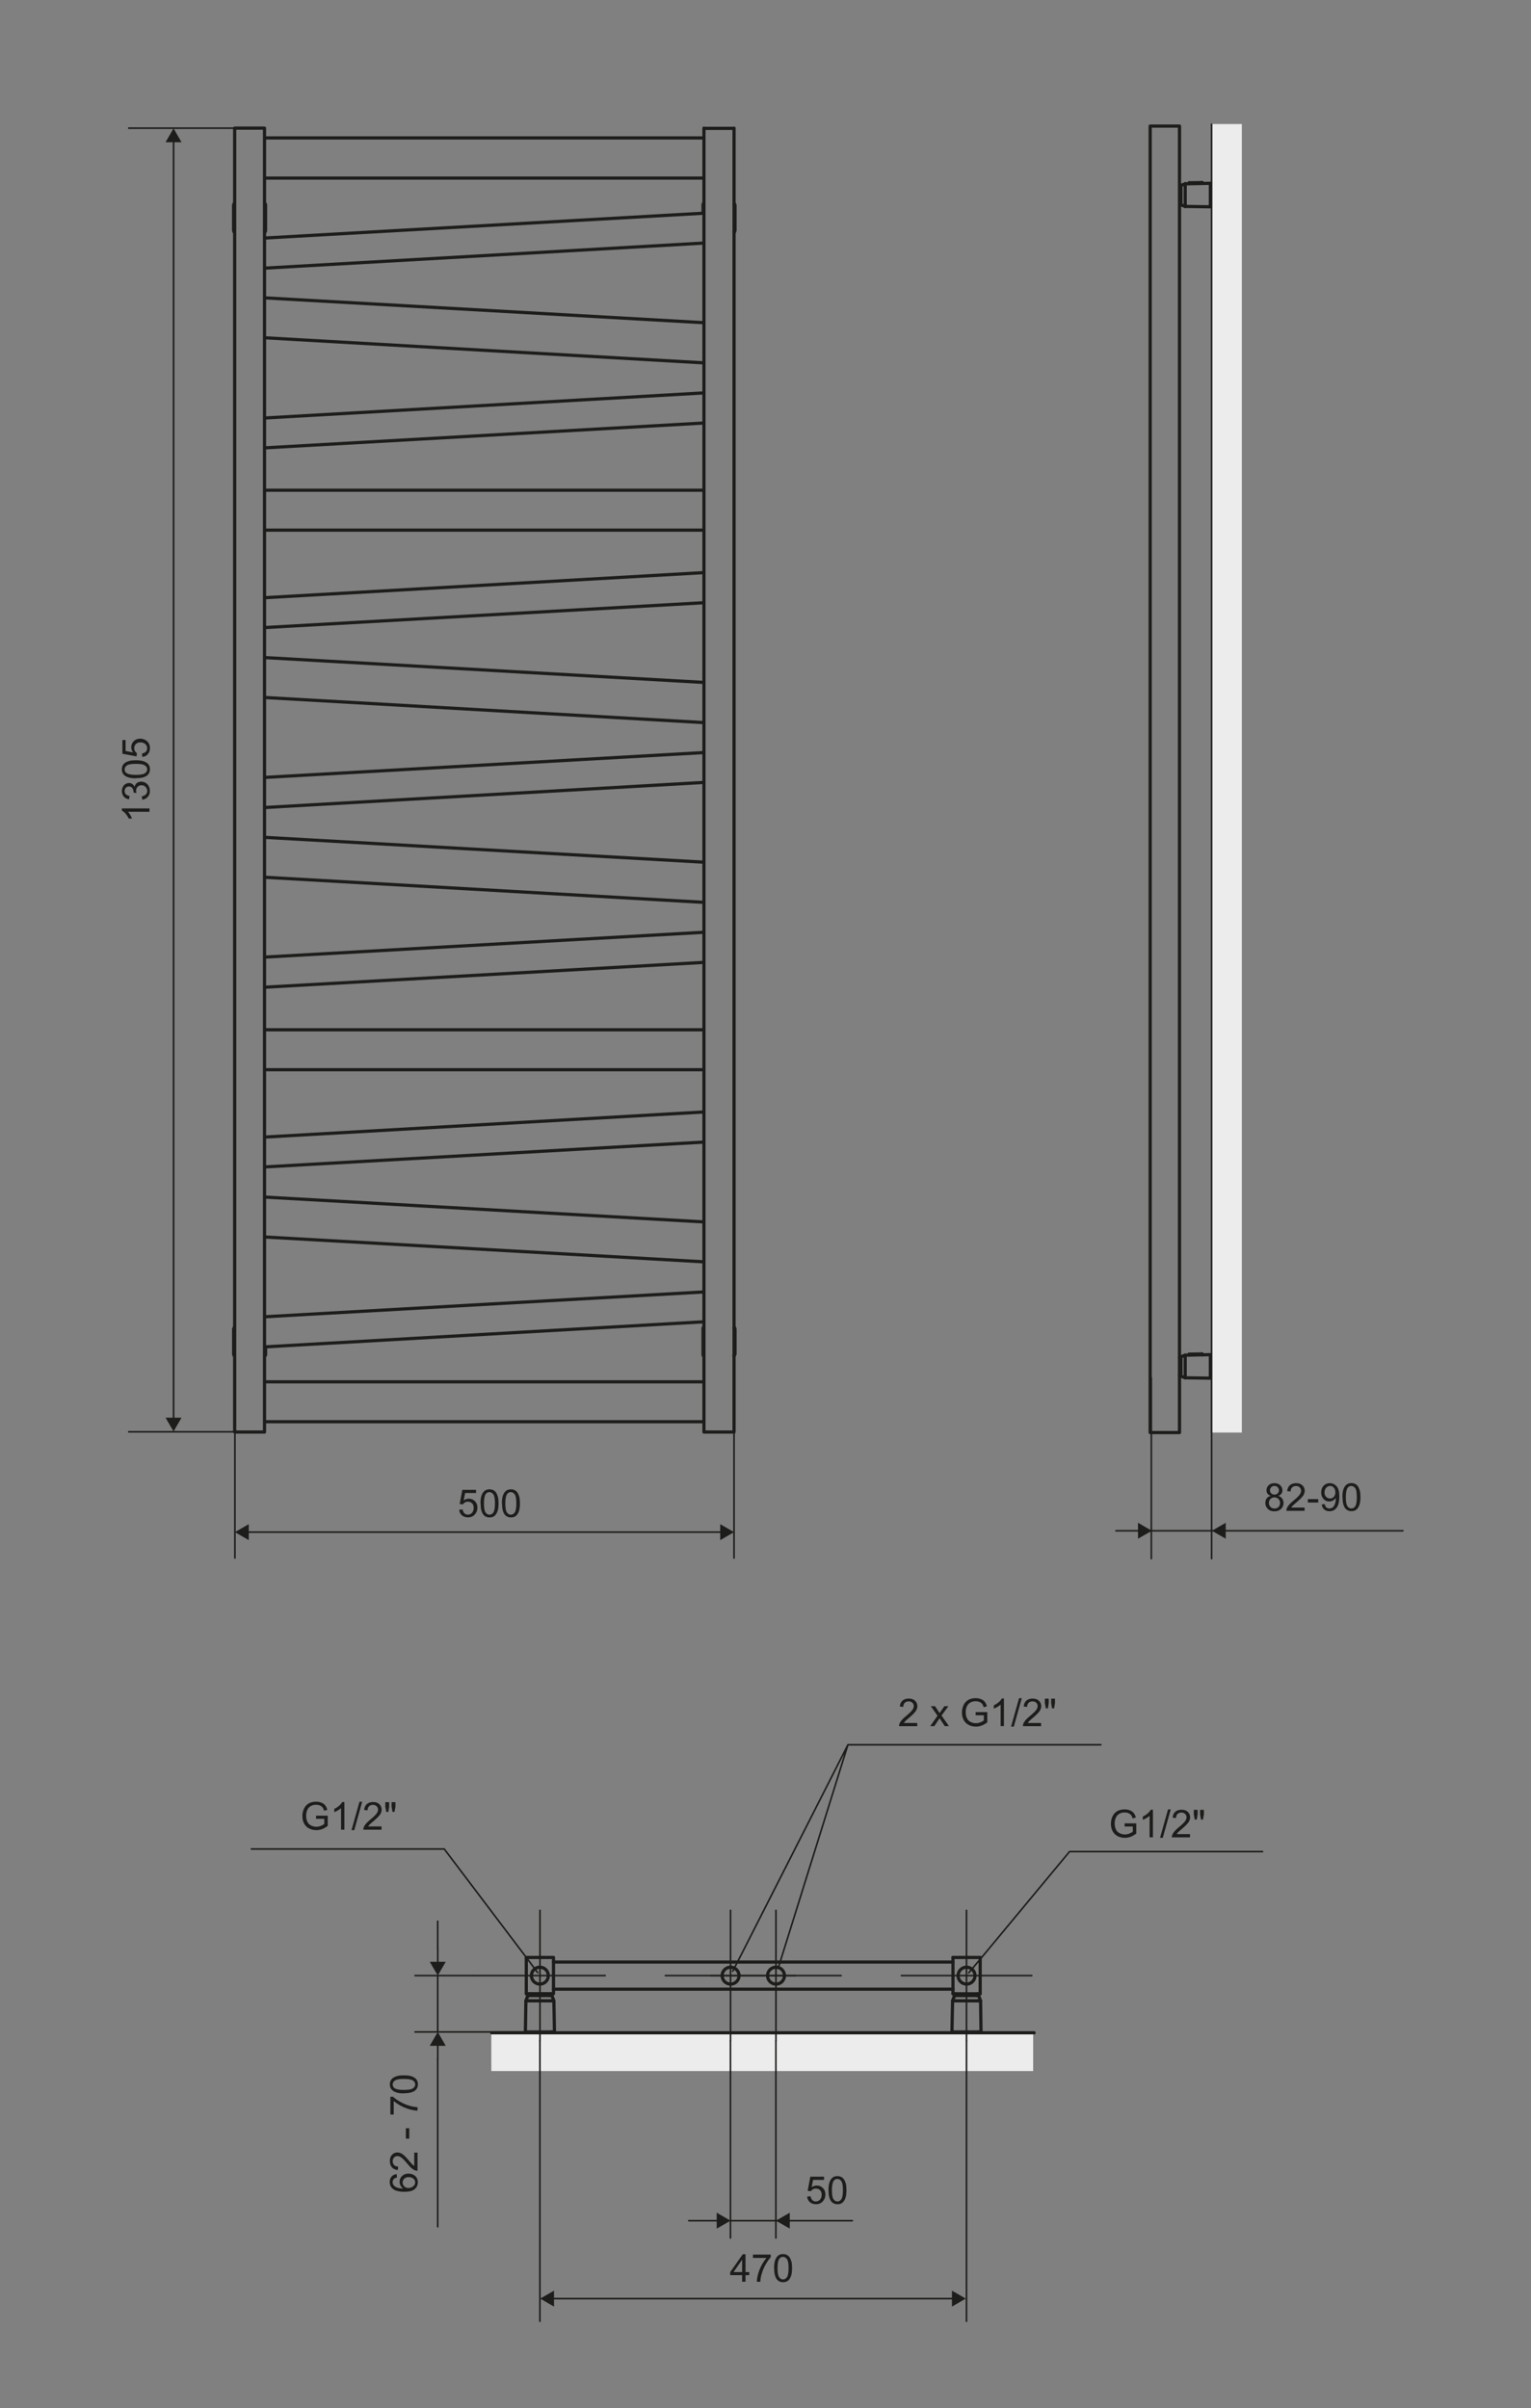 <?xml version="1.0" encoding="UTF-8"?>
<svg id="Warstwa_1" data-name="Warstwa 1" xmlns="http://www.w3.org/2000/svg" viewBox="0 0 239.04 375.89">
  <rect x="0" y="0" width="239.04" height="375.89" fill="#808080" stroke="none"/>
  <defs>
    <style>
      .cls-1 {
        fill: #ececec;
      }

      .cls-1, .cls-2 {
        stroke-width: 0px;
      }

      .cls-3, .cls-4 {
        stroke-width: .25px;
      }

      .cls-3, .cls-4, .cls-5 {
        fill: none;
        stroke: #1d1d1b;
      }

      .cls-3, .cls-5 {
        stroke-linecap: round;
        stroke-linejoin: round;
      }

      .cls-5 {
        stroke-width: .5px;
      }

      .cls-2 {
        fill: #1d1d1b;
      }
    </style>
  </defs>
  <g>
    <rect class="cls-1" x="76.71" y="317.43" width="84.6" height="5.84"/>
    <polyline class="cls-5" points="82.11 312.31 82.03 317.17 82.52 317.17 86.07 317.17"/>
    <polyline class="cls-5" points="86.07 317.17 86.57 317.17 86.48 312.31"/>
    <line class="cls-5" x1="86.18" y1="311.49" x2="86.48" y2="312.31"/>
    <line class="cls-5" x1="82.11" y1="312.31" x2="82.41" y2="311.49"/>
    <polyline class="cls-5" points="85.99 312.31 86.09 312.31 86.18 312.31 86.25 312.31 86.33 312.31 86.4 312.31 86.44 312.31 86.48 312.31"/>
    <line class="cls-5" x1="85.99" y1="311.49" x2="86.18" y2="311.49"/>
    <line class="cls-5" x1="82.62" y1="312.31" x2="85.99" y2="312.31"/>
    <line class="cls-5" x1="82.62" y1="311.49" x2="85.99" y2="311.49"/>
    <polyline class="cls-5" points="82.11 312.31 82.13 312.31 82.17 312.31 82.2 312.31 82.28 312.31 82.35 312.31 82.43 312.31 82.52 312.31 82.62 312.31"/>
    <line class="cls-5" x1="82.41" y1="311.49" x2="82.62" y2="311.49"/>
    <line class="cls-5" x1="82.6" y1="311.21" x2="82.6" y2="311.49"/>
    <line class="cls-5" x1="85.99" y1="311.49" x2="85.99" y2="311.21"/>
    <polyline class="cls-5" points="148.73 312.31 148.63 317.17 149.14 317.17 152.68 317.17"/>
    <polyline class="cls-5" points="152.68 317.17 153.17 317.17 153.1 312.31"/>
    <line class="cls-5" x1="152.8" y1="311.49" x2="153.1" y2="312.31"/>
    <line class="cls-5" x1="148.73" y1="312.31" x2="149.03" y2="311.49"/>
    <polyline class="cls-5" points="152.59 312.31 152.7 312.31 152.8 312.31 152.87 312.31 152.95 312.31 153 312.31 153.06 312.31 153.08 312.31 153.1 312.31"/>
    <line class="cls-5" x1="152.59" y1="311.49" x2="152.8" y2="311.49"/>
    <line class="cls-5" x1="149.22" y1="312.31" x2="152.59" y2="312.31"/>
    <line class="cls-5" x1="149.22" y1="311.49" x2="152.59" y2="311.49"/>
    <polyline class="cls-5" points="148.73 312.31 148.75 312.31 148.78 312.31 148.82 312.31 148.9 312.31 148.95 312.31 149.05 312.31 149.14 312.31 149.22 312.31"/>
    <polyline class="cls-5" points="149.22 311.21 149.22 311.49 149.03 311.49"/>
    <line class="cls-5" x1="152.61" y1="311.49" x2="152.61" y2="311.21"/>
    <line class="cls-5" x1="148.79" y1="310.49" x2="86.42" y2="310.49"/>
    <line class="cls-5" x1="86.42" y1="306.26" x2="148.78" y2="306.26"/>
    <path class="cls-5" d="m149.59,308.38c0,.73.59,1.32,1.32,1.32s1.32-.59,1.32-1.32-.59-1.32-1.32-1.32-1.32.59-1.32,1.32"/>
    <path class="cls-5" d="m82.97,308.38c0,.73.59,1.32,1.32,1.32s1.32-.59,1.32-1.32-.59-1.32-1.32-1.32-1.32.59-1.32,1.32"/>
    <line class="cls-5" x1="153.04" y1="311.21" x2="148.79" y2="311.21"/>
    <line class="cls-5" x1="148.79" y1="305.54" x2="153.04" y2="305.54"/>
    <polyline class="cls-5" points="82.17 305.54 86.42 305.54 86.42 311.2 82.17 311.2"/>
    <line class="cls-5" x1="148.79" y1="311.21" x2="148.79" y2="305.54"/>
    <line class="cls-5" x1="153.04" y1="305.54" x2="153.04" y2="311.2"/>
    <line class="cls-5" x1="82.17" y1="311.21" x2="82.17" y2="305.54"/>
    <path class="cls-5" d="m119.84,308.38c0,.73.59,1.32,1.32,1.32s1.32-.59,1.32-1.32-.59-1.32-1.32-1.32-1.32.59-1.32,1.32"/>
    <path class="cls-5" d="m112.75,308.38c0,.73.59,1.32,1.32,1.32s1.32-.59,1.32-1.32-.59-1.32-1.32-1.32-1.32.59-1.32,1.32"/>
    <line class="cls-5" x1="76.77" y1="317.3" x2="161.46" y2="317.3"/>
    <polyline class="cls-3" points="150.9 318.55 150.9 308.37 150.9 298.19"/>
    <polyline class="cls-3" points="140.74 308.37 150.9 308.37 161.09 308.37"/>
    <polyline class="cls-3" points="84.31 318.55 84.31 308.37 84.31 298.19"/>
    <polyline class="cls-3" points="74.12 308.37 84.3 308.37 94.49 308.37"/>
    <polyline class="cls-3" points="121.15 318.55 121.15 308.37 121.15 298.19"/>
    <polyline class="cls-3" points="110.97 308.37 121.15 308.37 131.33 308.37"/>
    <polyline class="cls-3" points="114.06 318.55 114.06 308.37 114.06 298.19"/>
    <polyline class="cls-3" points="103.88 308.37 114.06 308.37 124.24 308.37"/>
    <g>
      <path class="cls-2" d="m61.94,339.37l.04.52c-.21.05-.36.11-.45.2-.15.14-.23.32-.23.53,0,.17.05.32.14.44.12.17.3.3.53.39s.56.15.99.15c-.19-.13-.34-.28-.43-.47s-.14-.38-.14-.58c0-.35.13-.65.39-.9.26-.25.59-.37,1-.37.27,0,.52.06.75.17.23.12.41.28.53.48s.18.43.18.69c0,.44-.16.8-.49,1.08-.32.28-.86.42-1.6.42-.83,0-1.43-.15-1.81-.46-.33-.27-.49-.63-.49-1.08,0-.34.09-.61.28-.83s.45-.35.79-.39Zm1.85,2.15c.18,0,.36-.04.52-.12s.29-.19.38-.32.13-.28.13-.44c0-.22-.09-.41-.27-.57s-.42-.24-.73-.24-.53.08-.7.24c-.17.16-.26.36-.26.6s.09.44.26.61c.17.17.4.25.67.25Z"/>
      <path class="cls-2" d="m64.68,336h.51v2.84c-.13,0-.25-.02-.37-.06-.19-.07-.38-.19-.57-.35s-.4-.39-.65-.69c-.38-.47-.69-.78-.91-.95-.22-.16-.43-.25-.63-.25-.21,0-.39.08-.53.22-.14.15-.22.34-.22.58,0,.25.08.46.23.61s.36.23.63.23l-.06.54c-.4-.04-.71-.18-.92-.42s-.32-.57-.32-.98.11-.74.34-.98.51-.36.85-.36c.17,0,.34.04.51.11s.34.19.52.35.44.43.76.81c.27.32.45.52.54.61.1.09.19.16.29.22v-2.11Z"/>
      <path class="cls-2" d="m63.9,333.82h-.53v-1.62h.53v1.62Z"/>
      <path class="cls-2" d="m61.46,330.06h-.51v-2.78h.41c.29.27.68.54,1.16.81s.98.48,1.49.62c.36.11.75.17,1.18.2v.54c-.34,0-.75-.07-1.22-.2s-.94-.31-1.38-.55c-.44-.24-.82-.49-1.12-.76v2.1Z"/>
      <path class="cls-2" d="m63.07,326.76c-.51,0-.92-.05-1.23-.16s-.55-.26-.72-.47-.25-.47-.25-.78c0-.23.05-.43.14-.61.09-.17.23-.32.4-.43s.39-.2.64-.27.59-.1,1.01-.1c.5,0,.91.05,1.22.16.31.1.55.26.72.46s.25.47.25.78c0,.41-.15.74-.45.98-.36.28-.94.42-1.75.42Zm0-.54c.71,0,1.17-.08,1.41-.25.23-.17.35-.37.35-.61s-.12-.45-.35-.61-.7-.25-1.41-.25-1.18.08-1.41.25-.35.37-.35.62.1.44.31.58c.26.18.75.27,1.45.27Z"/>
    </g>
    <g>
      <path class="cls-2" d="m49.35,283.91v-.5h1.82s0,1.59,0,1.59c-.28.22-.57.39-.86.5s-.6.17-.91.17c-.42,0-.81-.09-1.15-.27s-.6-.44-.78-.78-.26-.72-.26-1.15.09-.81.26-1.17c.17-.36.43-.63.75-.81s.71-.26,1.13-.26c.31,0,.59.05.84.15.25.1.45.24.59.42s.25.41.33.7l-.51.14c-.06-.22-.14-.39-.24-.52s-.23-.22-.41-.3-.38-.11-.59-.11c-.26,0-.48.04-.67.12s-.34.18-.46.31-.21.27-.27.42c-.11.27-.16.55-.16.86,0,.38.07.7.2.96.13.26.32.45.58.57s.52.19.8.19c.25,0,.49-.05.72-.14s.41-.2.53-.3v-.8h-1.26Z"/>
      <path class="cls-2" d="m53.78,285.59h-.53v-3.36c-.13.12-.29.24-.5.36-.21.12-.39.21-.56.27v-.51c.29-.14.55-.31.77-.5s.38-.39.47-.57h.34v4.31Z"/>
      <path class="cls-2" d="m54.88,285.67l1.25-4.44h.42l-1.24,4.44h-.42Z"/>
      <path class="cls-2" d="m59.57,285.09v.51h-2.84c0-.13.02-.25.06-.37.07-.19.19-.38.35-.57s.39-.4.69-.65c.47-.38.78-.69.95-.91s.25-.44.25-.63c0-.21-.07-.38-.22-.53-.15-.14-.34-.22-.58-.22-.25,0-.46.08-.61.23s-.23.36-.23.63l-.54-.06c.04-.4.18-.71.42-.92s.57-.32.98-.32.74.11.98.34.36.51.36.85c0,.17-.04.34-.11.51s-.19.34-.35.52-.43.44-.81.76c-.32.27-.52.45-.61.54s-.16.19-.22.29h2.11Z"/>
      <path class="cls-2" d="m60.31,282.82l-.15-.82v-.7h.6v.7l-.13.82h-.32Zm.97,0l-.14-.82v-.7h.6v.7l-.14.82h-.32Z"/>
    </g>
    <g>
      <path class="cls-2" d="m126.01,342.87l.55-.05c.04.27.14.47.29.61.15.14.33.2.54.2.25,0,.47-.1.64-.29s.26-.45.26-.76-.08-.54-.25-.71-.39-.26-.66-.26c-.17,0-.32.04-.46.12s-.24.18-.32.3l-.5-.06.42-2.21h2.14v.5h-1.71l-.23,1.15c.26-.18.53-.27.81-.27.38,0,.69.13.95.39s.39.59.39,1-.11.72-.34,1.01c-.28.35-.65.52-1.13.52-.39,0-.71-.11-.96-.33s-.39-.51-.42-.87Z"/>
      <path class="cls-2" d="m129.35,341.87c0-.51.05-.92.16-1.23.1-.31.26-.55.46-.72s.47-.25.78-.25c.23,0,.43.05.61.14s.32.23.43.4.2.39.27.64.1.59.1,1.02c0,.5-.05.91-.16,1.22s-.26.55-.46.72-.47.25-.78.25c-.41,0-.74-.15-.98-.45-.28-.36-.42-.94-.42-1.75Zm.54,0c0,.71.08,1.17.25,1.41.16.23.37.35.61.35s.45-.12.61-.35.25-.7.25-1.41-.08-1.18-.25-1.41-.37-.35-.62-.35-.44.1-.58.31c-.18.26-.27.75-.27,1.45Z"/>
    </g>
    <g>
      <path class="cls-2" d="m175.59,285.11v-.5h1.82s0,1.59,0,1.59c-.28.22-.57.39-.86.5s-.6.17-.91.17c-.42,0-.81-.09-1.15-.27s-.6-.44-.78-.78-.26-.72-.26-1.15.09-.81.26-1.17c.17-.36.43-.63.75-.81s.71-.26,1.13-.26c.31,0,.59.05.84.15.25.1.45.24.59.42s.25.41.33.7l-.51.14c-.06-.22-.14-.39-.24-.52s-.23-.22-.41-.3-.38-.11-.59-.11c-.26,0-.48.04-.67.12s-.34.18-.46.31-.21.27-.27.42c-.11.27-.16.55-.16.86,0,.38.07.7.2.96.13.26.32.45.58.57s.52.19.8.19c.25,0,.49-.05.72-.14s.41-.2.53-.3v-.8h-1.26Z"/>
      <path class="cls-2" d="m180.02,286.79h-.53v-3.36c-.13.12-.29.24-.5.36-.21.12-.39.21-.56.27v-.51c.29-.14.55-.31.77-.5s.38-.39.47-.57h.34v4.31Z"/>
      <path class="cls-2" d="m181.12,286.87l1.25-4.44h.42l-1.24,4.44h-.42Z"/>
      <path class="cls-2" d="m185.8,286.29v.51h-2.84c0-.13.02-.25.06-.37.07-.19.19-.38.35-.57s.39-.4.69-.65c.47-.38.78-.69.95-.91s.25-.44.25-.63c0-.21-.07-.38-.22-.53-.15-.14-.34-.22-.58-.22-.25,0-.46.08-.61.23s-.23.36-.23.63l-.54-.06c.04-.4.18-.71.42-.92s.57-.32.98-.32.74.11.98.34.36.51.36.85c0,.17-.04.34-.11.51s-.19.34-.35.52-.43.44-.81.76c-.32.27-.52.45-.61.54s-.16.19-.22.29h2.11Z"/>
      <path class="cls-2" d="m186.54,284.02l-.15-.82v-.7h.6v.7l-.13.82h-.32Zm.97,0l-.14-.82v-.7h.6v.7l-.14.82h-.32Z"/>
    </g>
    <g>
      <path class="cls-2" d="m143.21,268.93v.51h-2.84c0-.13.02-.25.06-.37.07-.19.19-.38.35-.57s.39-.4.69-.65c.47-.38.78-.69.95-.91s.25-.43.25-.63c0-.21-.07-.39-.22-.53-.15-.14-.34-.21-.58-.21-.25,0-.46.08-.61.23s-.23.36-.23.63l-.54-.06c.04-.4.18-.71.42-.92s.57-.32.98-.32.74.11.98.34.36.51.36.85c0,.17-.04.34-.11.51s-.19.34-.35.52-.43.44-.81.76c-.32.27-.52.45-.61.54s-.16.19-.22.29h2.11Z"/>
      <path class="cls-2" d="m145.24,269.43l1.14-1.62-1.05-1.49h.66l.48.73c.09.14.16.25.22.35.09-.13.17-.24.24-.34l.52-.74h.63l-1.08,1.46,1.16,1.65h-.65l-.64-.97-.17-.26-.82,1.23h-.64Z"/>
      <path class="cls-2" d="m152.33,267.75v-.5h1.82s0,1.59,0,1.59c-.28.22-.57.39-.86.5s-.6.17-.91.17c-.42,0-.81-.09-1.15-.27s-.6-.44-.78-.78-.26-.72-.26-1.15.09-.81.26-1.17c.17-.36.43-.63.75-.81s.71-.26,1.13-.26c.31,0,.59.05.84.15.25.1.45.24.59.42s.25.41.33.7l-.51.14c-.06-.22-.14-.39-.24-.52s-.23-.23-.41-.3-.38-.11-.59-.11c-.26,0-.48.04-.67.12s-.34.18-.46.31-.21.27-.27.42c-.11.27-.16.55-.16.86,0,.38.07.7.2.96.13.26.32.45.58.57s.52.19.8.19c.25,0,.49-.05.72-.14s.41-.2.53-.3v-.8h-1.26Z"/>
      <path class="cls-2" d="m156.76,269.43h-.53v-3.36c-.13.12-.29.24-.5.36-.21.12-.39.21-.56.27v-.51c.29-.14.55-.31.77-.5s.38-.39.47-.57h.34v4.31Z"/>
      <path class="cls-2" d="m157.86,269.51l1.25-4.44h.42l-1.24,4.44h-.42Z"/>
      <path class="cls-2" d="m162.55,268.93v.51h-2.84c0-.13.02-.25.06-.37.07-.19.19-.38.35-.57s.39-.4.69-.65c.47-.38.78-.69.95-.91s.25-.43.25-.63c0-.21-.07-.39-.22-.53-.15-.14-.34-.21-.58-.21-.25,0-.46.08-.61.23s-.23.36-.23.63l-.54-.06c.04-.4.18-.71.42-.92s.57-.32.98-.32.74.11.98.34.36.51.36.85c0,.17-.04.34-.11.51s-.19.34-.35.52-.43.44-.81.76c-.32.27-.52.45-.61.54s-.16.19-.22.29h2.11Z"/>
      <path class="cls-2" d="m163.29,266.66l-.15-.82v-.7h.6v.7l-.13.82h-.32Zm.97,0l-.14-.82v-.7h.6v.7l-.14.82h-.32Z"/>
    </g>
    <g>
      <path class="cls-2" d="m115.87,356.16v-1.03h-1.86v-.48l1.96-2.78h.43v2.78h.58v.48h-.58v1.03h-.53Zm0-1.51v-1.94l-1.34,1.94h1.34Z"/>
      <path class="cls-2" d="m117.56,352.43v-.51h2.78v.41c-.27.29-.54.68-.81,1.16-.27.48-.48.98-.62,1.49-.11.36-.17.75-.2,1.18h-.54c0-.34.07-.75.2-1.22s.31-.94.55-1.38c.24-.44.49-.82.76-1.12h-2.1Z"/>
      <path class="cls-2" d="m120.86,354.04c0-.51.05-.92.16-1.23.1-.31.26-.55.46-.72s.47-.25.78-.25c.23,0,.43.05.61.14s.32.23.43.4.2.39.27.64.1.59.1,1.02c0,.5-.05.91-.16,1.22s-.26.55-.46.72-.47.25-.78.25c-.41,0-.74-.15-.98-.45-.28-.36-.42-.94-.42-1.75Zm.54,0c0,.71.08,1.17.25,1.41.16.23.37.35.61.35s.45-.12.61-.35.25-.7.25-1.41-.08-1.18-.25-1.41-.37-.35-.62-.35-.44.1-.58.31c-.18.26-.27.75-.27,1.45Z"/>
    </g>
    <g>
      <path class="cls-3" d="m150.9,318.55v43.78m-66.6-43.78v43.78"/>
      <g>
        <line class="cls-3" x1="68.35" y1="318.96" x2="68.35" y2="321.42"/>
        <polygon class="cls-2" points="67.1 319.33 68.35 317.17 69.59 319.33 67.1 319.33"/>
      </g>
      <g>
        <line class="cls-3" x1="68.35" y1="306.58" x2="68.35" y2="304.12"/>
        <polygon class="cls-2" points="69.59 306.22 68.35 308.37 67.1 306.22 69.59 306.22"/>
      </g>
      <path class="cls-3" d="m74.12,308.37h-9.32m3.54,39.21v-21.92m14.18-8.49h-17.72m3.54-13.05v-4.24m0,21.54v4.24m0-8.49v-8.79"/>
      <g>
        <line class="cls-3" x1="86.14" y1="358.79" x2="148.99" y2="358.79"/>
        <polygon class="cls-2" points="86.5 360.04 84.34 358.79 86.5 357.55 86.5 360.04"/>
        <polygon class="cls-2" points="148.63 360.04 150.79 358.79 148.63 357.55 148.63 360.04"/>
      </g>
      <g>
        <line class="cls-3" x1="112.27" y1="346.63" x2="107.54" y2="346.63"/>
        <polygon class="cls-2" points="111.9 345.38 114.06 346.63 111.9 347.87 111.9 345.38"/>
      </g>
      <g>
        <line class="cls-3" x1="122.94" y1="346.63" x2="133.08" y2="346.63"/>
        <polygon class="cls-2" points="123.31 347.87 121.15 346.63 123.31 345.38 123.31 347.87"/>
      </g>
      <line class="cls-3" x1="114.19" y1="346.63" x2="121.62" y2="346.63"/>
      <g>
        <polyline class="cls-3" points="151.26 307.94 153.17 305.66 166.99 289.02 175.86 289.02 197.12 289.02"/>
        <polyline class="cls-3" points="83.95 307.91 82.17 305.54 69.36 288.61 60.51 288.61 39.25 288.61 60.51 288.61"/>
        <path class="cls-3" d="m115.67,305.22l-1.26,2.46m7.78-2.68l-.69,2.23m10.89-34.89h39.49m-49.69,32.66l10.2-32.66-16.72,32.89m5.47,13.33v30.77m-7.09-30.77v30.77"/>
      </g>
    </g>
  </g>
  <g>
    <line class="cls-4" x1="27.1" y1="21.84" x2="27.1" y2="221.65"/>
    <polygon class="cls-2" points="25.85 22.2 27.1 20.04 28.34 22.2 25.85 22.2"/>
    <polygon class="cls-2" points="25.85 221.29 27.1 223.44 28.34 221.29 25.85 221.29"/>
  </g>
  <g>
    <path class="cls-2" d="m23.34,126.18v.53h-3.36c.12.13.24.29.36.5s.21.39.27.56h-.51c-.14-.29-.31-.55-.5-.77s-.39-.38-.57-.47v-.34h4.31Z"/>
    <path class="cls-2" d="m22.21,124.83l-.07-.53c.3-.06.51-.16.65-.31s.2-.32.2-.53c0-.25-.09-.46-.26-.63s-.38-.26-.64-.26-.44.08-.6.24-.24.36-.24.6c0,.1.02.22.06.37l-.46-.06s0-.06,0-.08c0-.22-.06-.43-.18-.61s-.3-.27-.54-.27c-.19,0-.35.07-.48.2s-.19.3-.19.51.06.38.19.51.32.22.58.26l-.09.53c-.35-.06-.63-.21-.82-.44s-.29-.51-.29-.85c0-.23.05-.45.15-.65s.24-.35.41-.45.36-.16.55-.16.35.05.51.15.27.25.36.44c.06-.25.18-.45.36-.59s.42-.21.69-.21c.38,0,.69.14.95.41s.39.62.39,1.04c0,.38-.11.69-.34.94s-.52.39-.87.43Z"/>
    <path class="cls-2" d="m21.22,121.49c-.51,0-.92-.05-1.23-.16s-.55-.26-.72-.47-.25-.47-.25-.78c0-.23.05-.43.14-.61s.23-.32.4-.43.39-.2.64-.27.59-.1,1.02-.1c.5,0,.91.05,1.22.16s.55.26.72.46.25.47.25.78c0,.41-.15.74-.45.98-.36.28-.94.42-1.75.42Zm0-.54c.71,0,1.17-.08,1.41-.25s.35-.37.35-.61-.12-.45-.35-.61-.7-.25-1.41-.25-1.18.08-1.41.25-.35.37-.35.62.1.44.31.58c.26.18.75.27,1.45.27Z"/>
    <path class="cls-2" d="m22.22,118.16l-.05-.55c.27-.04.47-.14.61-.29s.2-.33.2-.54c0-.25-.1-.47-.29-.64s-.45-.26-.76-.26-.54.08-.71.25-.26.39-.26.66c0,.17.04.32.12.46s.18.24.3.32l-.06.5-2.21-.42v-2.14h.5v1.71l1.15.23c-.18-.26-.27-.53-.27-.81,0-.38.13-.69.39-.95s.59-.39,1-.39.72.11,1.01.34c.35.28.52.65.52,1.13,0,.39-.11.71-.33.96s-.51.39-.87.42Z"/>
  </g>
  <line class="cls-4" x1="36.98" y1="20" x2="20" y2="20"/>
  <line class="cls-4" x1="36.98" y1="223.49" x2="20" y2="223.49"/>
  <g>
    <line class="cls-4" x1="38.47" y1="239.15" x2="112.82" y2="239.15"/>
    <polygon class="cls-2" points="38.84 240.4 36.68 239.15 38.84 237.91 38.84 240.4"/>
    <polygon class="cls-2" points="112.45 240.4 114.61 239.15 112.45 237.91 112.45 240.4"/>
  </g>
  <g>
    <path class="cls-2" d="m71.68,235.66l.55-.05c.04.27.14.47.29.61s.33.2.54.2c.25,0,.47-.1.64-.29s.26-.45.26-.76-.08-.54-.25-.71-.39-.26-.66-.26c-.17,0-.32.04-.46.12s-.24.18-.32.3l-.5-.06.42-2.21h2.14v.5h-1.71l-.23,1.15c.26-.18.53-.27.81-.27.38,0,.69.13.95.39s.39.59.39,1-.11.72-.34,1.01c-.28.35-.65.52-1.13.52-.39,0-.71-.11-.96-.33s-.39-.51-.42-.87Z"/>
    <path class="cls-2" d="m75.02,234.67c0-.51.05-.92.16-1.23s.26-.55.47-.72.47-.25.78-.25c.23,0,.43.05.61.14s.32.23.43.4.2.39.27.64.1.59.1,1.02c0,.5-.05.91-.16,1.22s-.26.55-.46.72-.47.25-.78.25c-.41,0-.74-.15-.98-.45-.28-.36-.42-.94-.42-1.75Zm.54,0c0,.71.08,1.17.25,1.41s.37.35.61.35.45-.12.61-.35.25-.7.25-1.41-.08-1.18-.25-1.41-.37-.35-.62-.35-.44.1-.58.31c-.18.26-.27.75-.27,1.45Z"/>
    <path class="cls-2" d="m78.36,234.67c0-.51.05-.92.16-1.23s.26-.55.47-.72.47-.25.78-.25c.23,0,.43.05.61.14s.32.23.43.4.2.39.27.64.1.59.1,1.02c0,.5-.05.91-.16,1.22s-.26.55-.46.72-.47.25-.78.25c-.41,0-.74-.15-.98-.45-.28-.36-.42-.94-.42-1.75Zm.54,0c0,.71.08,1.17.25,1.41s.37.35.61.35.45-.12.61-.35.25-.7.25-1.41-.08-1.18-.25-1.41-.37-.35-.62-.35-.44.1-.58.31c-.18.26-.27.75-.27,1.45Z"/>
  </g>
  <line class="cls-4" x1="36.68" y1="221.78" x2="36.68" y2="243.29"/>
  <line class="cls-4" x1="114.61" y1="221.78" x2="114.61" y2="243.29"/>
  <g>
    <path class="cls-2" d="m198.39,233.49c-.22-.08-.38-.19-.49-.34s-.16-.33-.16-.53c0-.31.11-.58.34-.79s.52-.32.9-.32.68.11.91.33.34.48.34.79c0,.2-.05.37-.16.52s-.26.26-.48.34c.26.09.46.22.6.42s.21.42.21.69c0,.37-.13.68-.39.93s-.6.38-1.03.38-.77-.12-1.03-.38-.39-.56-.39-.94c0-.28.07-.51.21-.7s.34-.32.61-.39Zm-.28,1.09c0,.15.04.3.11.44s.18.25.32.33.29.12.45.12c.25,0,.46-.08.62-.24s.25-.37.25-.62-.08-.46-.25-.63-.38-.25-.63-.25-.45.08-.62.25-.24.37-.24.62Zm.17-1.98c0,.2.07.37.2.5s.3.19.51.19.37-.06.5-.19.2-.29.2-.47-.07-.36-.2-.49-.3-.2-.5-.2-.37.06-.5.19-.2.28-.2.46Z"/>
    <path class="cls-2" d="m203.69,235.32v.51h-2.84c0-.13.02-.25.06-.37.07-.19.19-.38.35-.57s.39-.4.69-.65c.47-.38.78-.69.95-.91s.25-.44.25-.63c0-.21-.08-.38-.22-.53s-.34-.22-.58-.22c-.25,0-.46.08-.61.23s-.23.36-.23.63l-.54-.06c.04-.4.18-.71.42-.92s.57-.32.98-.32.74.11.98.34.36.51.36.85c0,.17-.04.34-.11.51s-.19.34-.35.52-.43.44-.81.76c-.32.27-.52.45-.61.54s-.16.19-.22.29h2.11Z"/>
    <path class="cls-2" d="m204.2,234.53v-.53h1.62v.53h-1.62Z"/>
    <path class="cls-2" d="m206.33,234.83l.51-.05c.04.24.12.41.25.52s.28.16.47.16c.16,0,.3-.04.43-.11s.22-.17.3-.3.14-.29.2-.5.08-.43.08-.64c0-.02,0-.06,0-.11-.11.17-.25.3-.43.41s-.38.16-.59.16c-.36,0-.66-.13-.9-.39s-.37-.6-.37-1.02.13-.79.38-1.05.58-.4.97-.4c.28,0,.53.08.77.23s.41.37.53.64.18.68.18,1.21-.06.99-.18,1.31-.3.57-.53.74-.51.25-.83.25c-.34,0-.61-.09-.82-.28s-.34-.45-.38-.79Zm2.16-1.9c0-.3-.08-.54-.24-.72s-.35-.27-.58-.27-.44.1-.61.29-.26.44-.26.74c0,.27.08.5.25.67s.37.26.61.26.44-.08.6-.26.24-.41.24-.71Z"/>
    <path class="cls-2" d="m209.59,233.7c0-.51.05-.92.16-1.23s.26-.55.47-.72.47-.25.78-.25c.23,0,.43.05.61.14s.32.23.43.4.2.39.27.64.1.59.1,1.01c0,.5-.05.91-.16,1.22s-.26.55-.46.72-.47.25-.78.25c-.41,0-.74-.15-.98-.45-.28-.36-.42-.94-.42-1.75Zm.54,0c0,.71.08,1.17.25,1.41s.37.35.61.35.45-.12.61-.35.25-.7.25-1.41-.08-1.18-.25-1.41-.37-.35-.62-.35-.44.1-.58.31c-.18.26-.27.75-.27,1.45Z"/>
  </g>
  <path class="cls-3" d="m189.17,243.29v-28.23m-9.41,28.23v-28.23"/>
  <g>
    <line class="cls-3" x1="178.05" y1="238.94" x2="174.24" y2="238.94"/>
    <polygon class="cls-2" points="177.68 237.69 179.84 238.94 177.68 240.18 177.68 237.69"/>
  </g>
  <g>
    <line class="cls-3" x1="191.01" y1="238.94" x2="219.04" y2="238.94"/>
    <polygon class="cls-2" points="191.38 240.18 189.22 238.94 191.38 237.69 191.38 240.18"/>
  </g>
  <line class="cls-3" x1="179.4" y1="238.94" x2="190.25" y2="238.94"/>
  <rect class="cls-1" x="189.17" y="19.36" width="4.72" height="204.25"/>
  <polyline class="cls-5" points="185.05 211.53 188.98 211.45 188.98 211.86 188.98 214.73"/>
  <polyline class="cls-5" points="185.05 215.06 188.98 215.12 188.98 214.73"/>
  <line class="cls-5" x1="184.39" y1="211.77" x2="185.05" y2="211.53"/>
  <line class="cls-5" x1="185.05" y1="215.06" x2="184.39" y2="214.82"/>
  <line class="cls-5" x1="184.39" y1="214.65" x2="184.39" y2="211.92"/>
  <line class="cls-5" x1="185.05" y1="214.65" x2="185.05" y2="211.92"/>
  <line class="cls-5" x1="184.39" y1="211.92" x2="184.39" y2="211.77"/>
  <polyline class="cls-5" points="185.05 211.92 185.05 211.84 185.05 211.77 185.05 211.71 185.05 211.65 185.05 211.59 185.05 211.56 185.05 211.53"/>
  <polyline class="cls-5" points="185.05 215.06 185.05 215.04 185.05 215.03 185.05 214.98 185.05 214.94 185.05 214.88 185.05 214.8 185.05 214.73 185.05 214.65"/>
  <line class="cls-5" x1="184.39" y1="214.82" x2="184.39" y2="214.65"/>
  <line class="cls-5" x1="185.63" y1="211.51" x2="185.63" y2="211.44"/>
  <line class="cls-5" x1="187.75" y1="211.48" x2="187.75" y2="211.4"/>
  <line class="cls-5" x1="185.68" y1="211.37" x2="185.74" y2="211.37"/>
  <path class="cls-5" d="m185.68,211.37s-.05.03-.05.05"/>
  <line class="cls-5" x1="187.63" y1="211.34" x2="187.69" y2="211.34"/>
  <path class="cls-5" d="m187.74,211.4s0-.03-.02-.04c-.01-.01-.03-.02-.04-.02"/>
  <line class="cls-5" x1="187.63" y1="211.34" x2="185.74" y2="211.37"/>
  <line class="cls-5" x1="184.16" y1="214.67" x2="184.39" y2="214.67"/>
  <line class="cls-5" x1="184.39" y1="211.92" x2="184.16" y2="211.92"/>
  <rect class="cls-5" x="179.58" y="19.68" width="4.58" height="203.93"/>
  <line class="cls-3" x1="189.17" y1="223.62" x2="189.17" y2="19.39"/>
  <g>
    <line class="cls-5" x1="184.39" y1="31.81" x2="184.39" y2="29.08"/>
    <g>
      <polyline class="cls-5" points="185.05 28.69 188.98 28.61 188.98 29.02 188.98 31.89"/>
      <polyline class="cls-5" points="185.05 32.22 188.98 32.28 188.98 31.89"/>
      <line class="cls-5" x1="184.39" y1="28.93" x2="185.05" y2="28.69"/>
      <line class="cls-5" x1="185.05" y1="32.22" x2="184.39" y2="31.98"/>
      <line class="cls-5" x1="185.05" y1="31.81" x2="185.05" y2="29.08"/>
      <polyline class="cls-5" points="185.05 29.08 185.05 29 185.05 28.93 185.05 28.87 185.05 28.81 185.05 28.75 185.05 28.72 185.05 28.69"/>
      <polyline class="cls-5" points="185.05 32.22 185.05 32.21 185.05 32.19 185.05 32.14 185.05 32.1 185.05 32.04 185.05 31.96 185.05 31.89 185.05 31.81"/>
      <line class="cls-5" x1="185.63" y1="28.67" x2="185.63" y2="28.59"/>
      <line class="cls-5" x1="187.75" y1="28.64" x2="187.75" y2="28.56"/>
      <line class="cls-5" x1="185.68" y1="28.53" x2="185.74" y2="28.53"/>
      <path class="cls-5" d="m185.68,28.53s-.05.02-.05.05"/>
      <line class="cls-5" x1="187.63" y1="28.5" x2="187.69" y2="28.5"/>
      <path class="cls-5" d="m187.74,28.56s0-.03-.02-.04c-.01,0-.03-.01-.04-.01"/>
      <line class="cls-5" x1="187.63" y1="28.5" x2="185.74" y2="28.53"/>
    </g>
  </g>
  <path class="cls-5" d="m109.91,215.69H41.3m0,6.23h68.61M41.3,27.8h68.61m0-6.27H41.3m0,165.32l68.61,3.88m0,6.23l-68.61-3.88m0,17.16l68.61-3.92m0-4.66l-68.61,3.88m0-74.84l68.61,3.88m0,6.27l-68.61-3.92m0-34.29l68.61,3.88m0,6.27l-68.61-3.92m0-62.38l68.61,3.88m0,6.27l-68.61-3.92m0,129.43l68.61-3.88m0-4.7l-68.61,3.92m0-23.39l68.61-3.88m0-4.7l-68.61,3.88m0-23.35l68.61-3.92m0-4.66l-68.61,3.88m0-23.39l68.61-3.88m0-4.7l-68.61,3.92m0-23.39l68.61-3.88m0-4.7l-68.61,3.92m0-23.39l68.61-3.92m0-4.66l-68.61,3.88m73.31-17.12h-4.7m0,203.49h4.7m-77.97,0h4.66V20h-4.66m73.27,0v203.49m4.7,0V20m-77.97,0v203.49m4.66-56.52h68.61m-68.61-6.23h68.61M41.3,76.52h68.61m0,6.23H41.3m.16-50.71v3.92m-4.99,0v-3.92m.16-.37l-.08.12-.04.12-.04.12m4.99,0v-.12l-.08-.12-.08-.12m-4.83,4.29l.04.12.04.16.08.08m4.66,0l.08-.08.08-.16v-.12m-.08-.08v-3.84l-.08-.12m0,4.21l.08-.12v-.12m-4.74-3.96l-.04.12-.04.12v3.71l.04.12.04.12m78.13-4.08v3.92m-4.99-2.72v-1.2m.12-.37l-.08.12-.04.12v.12m4.99,0l-.04-.12-.04-.12-.08-.12m0,4.66l.08-.08.04-.16.04-.12m-.13-.08v-3.84l-.04-.12m0,4.21l.04-.12v-.12m-4.75-3.96l-.04.12v1.2M41.47,210.2v1.2m-4.99,0v-3.92m.16-.37l-.08.12-.04.12-.04.12m0,3.92l.04.12.04.12.08.12m4.66,0l.08-.12.08-.12v-.13m-.17.17l.08-.12v-1.2m-4.74-2.89l-.04.12-.04.12v3.71l.04.12.04.12m78.13-4.08v3.92m-4.99,0v-3.92m.12-.37l-.08.12-.04.12v.12m4.99,0l-.04-.12-.04-.12-.08-.12m-4.83,4.29v.12l.04.12.08.12m4.7,0l.08-.12.04-.12.04-.13m-.13-.08v-3.84l-.04-.12m0,4.21l.04-.12v-.12m-4.75-3.96l-.04.12v3.96l.04.12"/>
</svg>